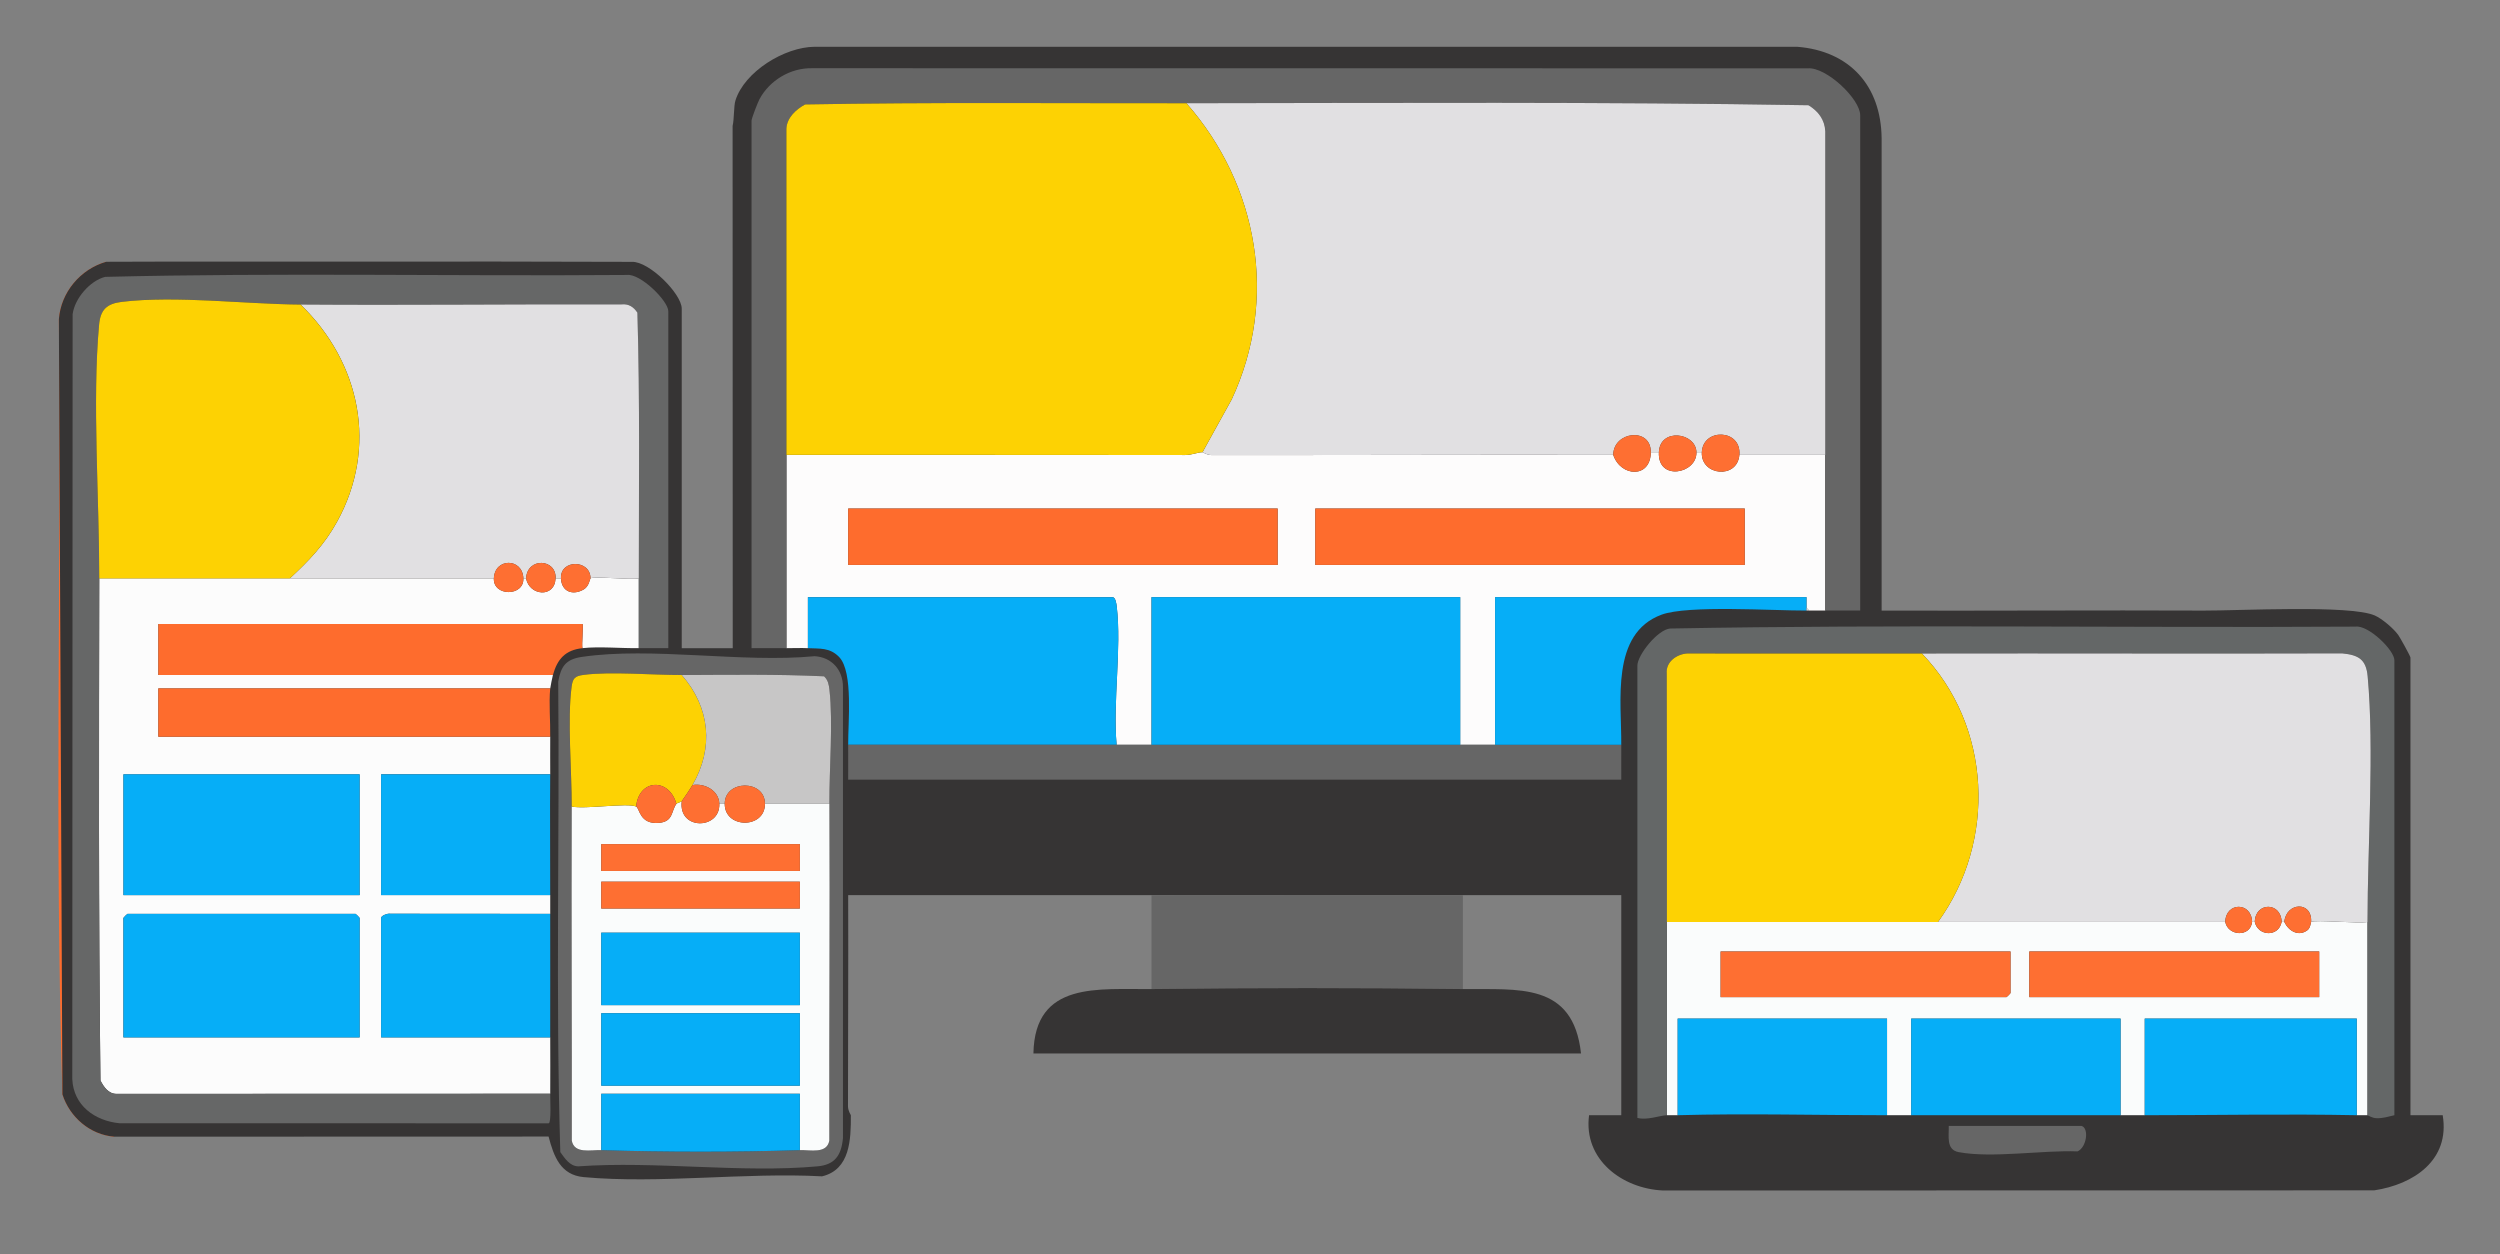 <svg xmlns="http://www.w3.org/2000/svg" viewBox="0 0 940.69 471.98"><rect x="0" y="0" width="940.69" height="471.98" fill="#808080" stroke="none"/><g><g id="Laag_1"><path d="M39.93,98.5c-9.68,2.78-17.02,11.47-17.78,21.61.95,97.16-1.7,194.75,1.34,291.67,2.73,8.57,10.33,15.15,19.43,15.93" fill="#fe6c2d"></path><path d="M22.15,120.11c.76-10.14,8.1-18.83,17.78-21.61,31.79-.16,63.61,0,95.39-.06,34.13-.06,68.29-.03,102.43.09,6.51-.28,18.77,12.08,18.77,17.59v127.77h19.19l-.05-196.5c.62-2.52.41-7.45,1.06-9.55,3.38-10.9,18.52-20.15,29.76-20.24h369.75c19.74,1.56,31.55,14.64,31.78,34.38v177.77c40.38.12,80.82-.18,121.21,0,13.16.06,54.97-2.23,64.33,1.83,2.76,1.2,7.05,4.88,8.84,7.32.66.91,4.61,8.04,4.61,8.52v172.21h12.13c2.82,16.88-10.91,26.05-25.77,28.27l-267.7.05c-15.34-.74-29.94-11.69-27.73-28.32,4.03-.05,8.09.04,12.12,0v-82.82c-19.85-.02-39.75.03-59.59,0-39.04-.06-78.13-.03-117.17,0-38.03.03-76.11-.02-114.14,0,.1,26.46-.08,52.94-.07,79.41,0,1.86,1.08,3.24,1.08,3.42.04,9.17-.28,20.47-10.84,22.99-28.78-1.57-61.37,2.9-89.7.29-8.71-.8-11.24-7.78-13.2-15.26l-163.51.05c-9.09-.77-16.69-7.36-19.43-15.93" fill="#363434"></path><path d="M686.81,229.74c4.36-.05,8.77.04,13.13,0V43.39c0-6.13-12.69-18.18-19.69-17.68l-374.78-.04c-8.07-.13-15.88,4.56-19.69,11.63-.67,1.25-3,7.26-3,8.11v198.48c4.36.04,8.77-.06,13.13,0,2.68.03,5.41-.14,8.08,0,4.46.23,8.27-.31,11.78,3.37,5.35,5.61,3.28,24.85,3.37,32.99.05,4.36-.03,8.77,0,13.13h290.9c.03-4.36-.05-8.77,0-13.13.18-16.22-4.14-41.84,15.18-48.96,9.95-3.67,41.89-1.48,54.52-1.54.34,0,.67,0,1.01,0,2.02-.01,4.04.03,6.06,0Z" fill="#363434"></path><path d="M240.37,243.89c3.69-.05,7.42.04,11.11,0v-126.76c0-3.88-10.51-14.32-15.63-13.66-65.41.51-131.01-.9-196.29.72-5.74,1.49-11.44,8.13-12.22,14.04l-.13,287.82c.43,9.89,8.4,15.68,17.73,16.61l161.52.03c1.07-.16.56-9.3.58-11.13.09-7.05-.03-14.16,0-21.21.07-15.47-.03-30.99,0-46.46,0-2.35,0-4.72,0-7.07.04-15.13-.14-30.32,0-45.45.04-4.7-.08-9.44,0-14.14.1-5.84-.53-12.52,0-18.18.06-.61.82-4.37,1.01-5.05,1.68-6.04,4.69-9.41,11.11-10.1,6.41-.69,14.52.1,21.21,0Z" fill="#363434"></path><path d="M890.84,419.63c.18,0,1.65,1.09,3.46,1.13,2.36.05,4.42-.59,6.64-1.13v-171.2c0-3.78-9.72-13.27-14.62-12.65-85.94.51-172.08-.91-257.91.72-4.7.41-12.31,10.01-12.31,13.95v170.19c3.67.99,8.22-.89,11.11-1.01,1.34-.06,2.7.04,4.04,0,26.16-.73,52.6.02,78.78,0,3.02,0,6.07,0,9.09,0,26.24-.02,52.54,0,78.78,0,3.02,0,6.07,0,9.09,0,26.55.01,53.26-.54,79.79,0,1.35.03,2.7-.04,4.04,0Z" fill="#363434"></path><path d="M218.92,247.18c-5.91.87-7.85,3.48-8.88,9.3.55,58.98-1,118.2.79,177.03,1.68,2.32,3.55,5.3,6.76,5.36,29-2.09,61.42,2.59,90,0,6.58-.6,8.98-4.16,9.6-10.6v-169.78c.04-6.37-4.26-11.21-10.66-11.58-27.14,2.62-61.3-3.63-87.61.27Z" fill="#363434"></path><path d="M783.27,423.67h-50c.11,3.82-1.08,8.95,3.73,9.85,12.53,2.35,31.63-.81,44.73-.28,3.45-1.52,4.38-8.69,1.54-9.57Z" fill="#363434"></path><path d="M452.48,170.15c.18,0,1.59,1.08,3.42,1.08,50.37.04,100.76-.18,151.12-.07,2.85,8.42,14.08,8.89,14.14-1.01h3.03c-.53,11.04,14.37,8.15,14.14,0h2.02c-.45,8.88,13.37,10.28,14.14,1.01h32.32v58.58c-2.02.03-4.04-.01-6.06,0l-1.01-1.01v-4.04s-117.17,0-117.17,0v55.56s-13.13,0-13.13,0v-55.55h-116.16v55.55h-13.13c-1.45-16.41,1.93-36.06.05-52.07-.12-1.02-.46-3.48-1.57-3.48h-114.64v19.19c-2.67-.14-5.4.03-8.08,0v-72.72c50-.05,100.03.05,150.04.05,2.5,0,4.78-1.06,6.52-1.06ZM480.76,191.36h-161.61v21.21h161.61v-21.21ZM656.51,191.36h-161.61v21.21h161.61v-21.21Z" fill="#fdfcfc"></path><path d="M109.06,217.62h76.76c-.29,6.88,11.41,6.88,11.11,0h1.01c1.26,6.63,10.78,7.47,11.11,0h2.02c.22,5.02,4.47,6.62,8.66,4.11,1.92-1.15,2.25-3.98,2.45-4.11,1.41-.88,15.11.65,18.18,0v26.26c-6.69.1-14.8-.69-21.21,0-.32-1.23.45-9.09,0-9.09H59.57v19.19h148.48c-.19.68-.95,4.44-1.01,5.05H59.57v18.18h147.47c-.08,4.7.04,9.44,0,14.14h-63.63v45.45h63.63c0,2.35,0,4.72,0,7.07l-60.15-.05c-1.04-.22-3.48.73-3.48,1.57v44.95h63.63c-.03,7.05.09,14.16,0,21.21l-163.18.05c-3.07.01-4.87-2.66-6.06-5.05-.75-62.89-.55-125.99-.45-188.93h71.71ZM135.32,291.36H46.44v45.45h88.88v-45.45ZM135.32,390.34v-44.95c0-.11-1.41-1.52-1.52-1.52H47.95c-.11,0-1.52,1.41-1.52,1.52v44.95h88.88Z" fill="#fcfcfc"></path><path d="M295.92,243.89c-4.36-.06-8.77.04-13.13,0V45.41c0-.86,2.33-6.87,3-8.11,3.8-7.07,11.61-11.76,19.69-11.63l374.78.04c7-.5,19.69,11.55,19.69,17.68v186.35c-4.36.04-8.77-.05-13.13,0v-58.58c0-40.56,0-81.14,0-121.71-.19-4.42-2.66-7.62-6.32-9.84-77.84-1.34-156.1-.85-234.07-.76-47.8.05-95.74-.41-143.48.45-3.4,1.86-6.83,4.95-7.04,9.12.04,40.91.02,81.84.02,122.74v72.72Z" fill="#666"></path><path d="M207.03,411.55c-.02,1.83.48,10.97-.58,11.13l-161.52-.03c-9.32-.94-17.29-6.72-17.73-16.61l.13-287.82c.78-5.91,6.48-12.55,12.22-14.04,65.28-1.62,130.89-.21,196.29-.72,5.12-.66,15.63,9.78,15.63,13.66v126.76c-3.69.04-7.42-.05-11.11,0v-26.26c0-33.28.44-66.81-.53-99.97-1.42-2.14-3.28-3.39-5.97-3.12-40.25-.11-80.53.36-120.76.06-20.6-.15-46.93-3.46-67.19-1.03-5.72.68-8.09,2.94-8.61,8.56-2.64,28.74.09,65.78.05,95.5-.1,62.95-.3,126.04.45,188.93,1.19,2.38,2.99,5.06,6.06,5.05l163.18-.05Z" fill="#666767"></path><path d="M729.23,346.91h108.08c1.06,5.32,9.4,5.85,10.1,0h1.01c1.2,5.38,8.96,5.82,10.1,0h1.01c1.6,3.37,5.32,5.65,8.7,3.1,1.18-.88,1.25-3.01,1.4-3.1,1.47-.95,17.83.7,21.21,0v72.72c-1.34-.04-2.69.03-4.04,0v-36.36h-79.79v36.36c-3.02,0-6.07,0-9.09,0v-36.36h-78.78v36.36c-3.02,0-6.07,0-9.09,0v-36.36h-78.78v36.36c-1.34.04-2.7-.06-4.04,0v-72.72h102.02ZM756.51,358.02h-109.09v17.17h107.57c.11,0,1.52-1.41,1.52-1.52v-15.66ZM872.66,358.02h-109.09v17.17h109.09v-17.17Z" fill="#fafcfc"></path><path d="M627.22,419.63c-2.89.12-7.44,2-11.11,1.01v-170.19c0-3.94,7.61-13.55,12.31-13.95,85.82-1.62,171.96-.2,257.91-.72,4.9-.62,14.62,8.87,14.62,12.65v171.2c-2.22.53-4.28,1.18-6.64,1.13-1.81-.04-3.28-1.12-3.46-1.13v-72.72c0-28.7,2.61-64.71.05-92.47-.58-6.28-3.37-8-9.59-8.59-52.71.18-105.43-.06-158.13.05-29.45.06-58.94-.03-88.4-.02-3.92.27-8.02,3.2-7.61,7.54.11,31.16.06,62.34.06,93.49v72.72Z" fill="#646767"></path><path d="M420.16,280.25h-101.01c-.09-8.14,1.98-27.38-3.37-32.99-3.51-3.68-7.32-3.14-11.78-3.37v-19.19h114.64c1.11,0,1.45,2.47,1.57,3.48,1.88,16.01-1.5,35.66-.05,52.07Z" fill="#06aef7"></path><path d="M550.45,336.81v35.35c-38.96-.51-78.21-.48-117.17,0v-35.35c39.04-.03,78.13-.06,117.17,0Z" fill="#666"></path><path d="M420.16,280.25h189.89c-.05,4.36.03,8.77,0,13.13h-290.9c-.03-4.36.05-8.77,0-13.13h101.01Z" fill="#666"></path><path d="M218.92,247.18c26.31-3.89,60.46,2.35,87.61-.27,6.4.37,10.7,5.2,10.65,11.58v169.78c-.61,6.44-3.01,10.01-9.59,10.6-28.58,2.6-61-2.08-90,0-3.21-.06-5.08-3.04-6.76-5.36-1.79-58.83-.23-118.05-.79-177.03,1.02-5.83,2.96-8.43,8.88-9.3ZM215.11,303.48c-.13,41.89.07,83.82.03,125.72.95,5.09,7.17,3.44,11.08,3.56,24.05.77,50.7.77,74.74,0,3.91-.13,10.13,1.52,11.08-3.56-.11-42.24.25-84.51.03-126.73-.07-13.09,1.43-30.5.02-42.95-.22-1.9-.52-3.69-2.03-5.04-17.81-.85-35.72-.57-53.54-.49-10.89.05-26.77-1.38-36.91-.05-3.34.44-4.11,1.24-4.55,4.55-1.62,12.28.09,31.8.05,44.99Z" fill="#666"></path><path d="M562.57,280.25v-55.56s117.17,0,117.17,0v4.04s0,1.01,0,1.01c-12.62.06-44.57-2.12-54.52,1.54-19.32,7.12-15,32.74-15.18,48.96h-47.47Z" fill="#06aef7"></path><path d="M208.04,253.99H59.57v-19.19h159.59c.45,0-.32,7.86,0,9.09-6.42.69-9.43,4.06-11.11,10.1Z" fill="#fe6c2d"></path><path d="M207.03,343.88c-.03,15.47.07,30.99,0,46.46h-63.63v-44.95c0-.84,2.45-1.79,3.48-1.57l60.15.05Z" fill="#06aef7"></path><path d="M807.01,419.63v-36.36h79.79v36.36c-26.54-.54-53.25.01-79.79,0Z" fill="#06aef7"></path><path d="M207.03,291.36c-.14,15.13.04,30.32,0,45.45h-63.63v-45.45h63.63Z" fill="#06aef7"></path><path d="M719.13,419.63v-36.36h78.78v36.36c-26.24,0-52.54-.02-78.78,0Z" fill="#06aef7"></path><path d="M631.26,419.63v-36.36h78.78v36.36c-26.19.02-52.62-.73-78.78,0Z" fill="#06aef7"></path><path d="M207.03,259.04c-.53,5.66.1,12.34,0,18.18H59.57v-18.18h147.47Z" fill="#fe6c2d"></path><path d="M783.27,423.67c2.85.88,1.91,8.05-1.54,9.57-13.1-.52-32.2,2.63-44.73.28-4.81-.9-3.62-6.04-3.73-9.85h50Z" fill="#666"></path><path d="M680.75,229.74c-.34,0-.67,0-1.01,0v-1.01l1.01,1.01Z" fill="#e1e0e2"></path><path d="M433.29,372.16c38.96-.48,78.21-.51,117.17,0,20.67.27,41.49-2.79,44.44,24.24h-206.05c.47-27.42,24.69-24,44.44-24.24Z" fill="#363434"></path><path d="M686.81,171.16h-32.32c.8-9.74-13.67-10.24-14.14-1.01h-2.02c-.2-7.41-13.69-9.32-14.14,0h-3.03c.06-9.53-14.06-7.86-14.14,1.01-50.36-.11-100.75.12-151.12.07-1.83,0-3.24-1.08-3.42-1.08l10.97-19.84c17.6-37.67,10.07-80.61-17.03-111.47,77.97-.08,156.24-.57,234.07.76,3.66,2.22,6.13,5.42,6.32,9.84,0,40.57,0,81.16,0,121.71Z" fill="#e1e0e2"></path><path d="M446.42,38.84c27.1,30.85,34.63,73.8,17.03,111.47l-10.97,19.84c-1.74,0-4.02,1.06-6.52,1.06-50.01,0-100.04-.1-150.04-.05,0-40.9.02-81.83-.02-122.74.2-4.17,3.64-7.26,7.04-9.12,47.74-.86,95.68-.4,143.48-.45Z" fill="#fdd203"></path><rect x="433.29" y="224.69" width="116.16" height="55.55" fill="#06aef7"></rect><rect x="319.15" y="191.36" width="161.61" height="21.21" fill="#fe6c2d"></rect><rect x="494.9" y="191.36" width="161.61" height="21.21" fill="#fe6c2d"></rect><path d="M654.49,171.16c-.77,9.27-14.59,7.87-14.14-1.01.47-9.23,14.95-8.73,14.14,1.01Z" fill="#fe6f32"></path><path d="M607.02,171.16c.08-8.87,14.2-10.54,14.14-1.01-.06,9.9-11.29,9.43-14.14,1.01Z" fill="#fe6f32"></path><path d="M624.19,170.15c.45-9.32,13.94-7.41,14.14,0,.23,8.15-14.67,11.04-14.14,0Z" fill="#fe6f32"></path><path d="M240.37,217.62c-3.07.65-16.78-.88-18.18,0,.01-7.11-11.43-7.27-11.11,0h-2.02c.33-7.46-10.67-8.02-11.11,0h-1.01c-.33-7.77-10.78-7.77-11.11,0h-76.76c7.11-6.54,12.99-12.68,17.7-21.19,15.58-28.14,8.87-60.03-13.66-81.84,40.24.3,80.51-.17,120.76-.06,2.69-.28,4.56.98,5.97,3.12.97,33.17.53,66.69.53,99.97Z" fill="#e1e0e2"></path><path d="M113.1,114.6c22.53,21.81,29.23,53.7,13.66,81.84-4.71,8.51-10.59,14.65-17.7,21.19H37.34c.05-29.72-2.69-66.76-.05-95.5.52-5.62,2.89-7.88,8.61-8.56,20.26-2.42,46.59.88,67.19,1.03Z" fill="#fdd203"></path><path d="M135.32,390.34H46.44v-44.95c0-.11,1.41-1.52,1.52-1.52h85.85c.11,0,1.52,1.41,1.52,1.52v44.95Z" fill="#06aef7"></path><rect x="46.44" y="291.36" width="88.88" height="45.45" fill="#06aef7"></rect><path d="M209.05,217.62c-.33,7.47-9.85,6.63-11.11,0,.44-8.02,11.44-7.46,11.11,0Z" fill="#fe6f32"></path><path d="M196.93,217.62c.29,6.88-11.41,6.88-11.11,0,.33-7.77,10.78-7.77,11.11,0Z" fill="#fe6f32"></path><path d="M222.19,217.62c-.2.13-.53,2.95-2.45,4.11-4.19,2.52-8.44.91-8.66-4.11-.32-7.27,11.12-7.11,11.11,0Z" fill="#fe6f32"></path><path d="M890.84,346.91c-3.38.7-19.74-.95-21.21,0,.43-8-9.42-7.47-10.1,0h-1.01c-.16-7.59-9.93-7.6-10.1,0h-1.01c-.16-7.59-9.93-7.6-10.1,0h-108.08c22.1-30.49,20.19-73.7-6.06-101.01,52.69-.11,105.42.12,158.13-.05,6.22.6,9.01,2.31,9.59,8.59,2.56,27.75-.05,63.76-.05,92.47Z" fill="#e1e0e2"></path><path d="M723.17,245.91c26.25,27.3,28.17,70.52,6.06,101.01h-102.02c0-31.15.05-62.33-.06-93.49-.41-4.33,3.69-7.26,7.61-7.54,29.47,0,58.95.08,88.4.02Z" fill="#fdd203"></path><rect x="763.58" y="358.02" width="109.09" height="17.17" fill="#fe6f32"></rect><path d="M756.51,358.02v15.66c0,.11-1.41,1.52-1.52,1.52h-107.57v-17.17h109.09Z" fill="#fe6f32"></path><path d="M847.41,346.91c-.7,5.85-9.04,5.32-10.1,0,.17-7.6,9.94-7.59,10.1,0Z" fill="#fe6f32"></path><path d="M858.52,346.91c-1.14,5.82-8.91,5.38-10.1,0,.17-7.6,9.94-7.59,10.1,0Z" fill="#fe6f32"></path><path d="M859.53,346.91c.68-7.47,10.53-8,10.1,0-.14.09-.22,2.22-1.4,3.1-3.38,2.54-7.11.27-8.7-3.1Z" fill="#fe6f32"></path><path d="M256.53,301.46c-1.38,11.05,14.46,10.78,14.14,1.01h2.02c0,9.4,15.14,9.49,15.15,0h24.24c.22,42.23-.14,84.49-.03,126.73-.95,5.09-7.17,3.44-11.08,3.56v-21.21h-74.74v21.21c-3.91-.13-10.13,1.52-11.08-3.56.05-41.9-.16-83.83-.03-125.72,4.91,1.1,20.91-1.48,24.24,0,1.31.58,1.27,6.82,8.6,6.15,5.46-.5,4.56-4.47,6.55-7.16.3-.4,1.75-.63,2.02-1.01ZM300.97,317.62h-74.74v10.1h74.74v-10.1ZM300.97,331.76h-74.74v10.1h74.74v-10.1ZM300.97,350.95h-74.74v27.27h74.74v-27.27ZM300.97,381.25h-74.74v27.27h74.74v-27.27Z" fill="#fafcfc"></path><path d="M256.53,253.99c10.63,12.12,12.17,27.41,4.04,41.41-.88,1.51-2.97,4.58-4.04,6.06-.27.38-1.72.61-2.02,1.01-2.81-10.01-14.17-9.31-15.15,1.01-3.33-1.48-19.33,1.1-24.24,0,.04-13.19-1.67-32.71-.05-44.99.44-3.3,1.2-4.11,4.55-4.55,10.14-1.33,26.02.09,36.91.05Z" fill="#fdd203"></path><path d="M312.08,302.47h-24.24c0-9.26-15.16-9.1-15.15,0h-2.02c-.17-5.1-5.62-7.87-10.1-7.07,8.13-14,6.59-29.29-4.04-41.41,17.82-.08,35.73-.35,53.54.49,1.5,1.36,1.81,3.15,2.03,5.04,1.41,12.45-.09,29.85-.02,42.95Z" fill="#c7c6c6"></path><path d="M226.23,432.77v-21.21h74.74v21.21c-24.05.77-50.7.77-74.74,0Z" fill="#06aef7"></path><rect x="226.23" y="350.95" width="74.74" height="27.27" fill="#06aef7"></rect><rect x="226.23" y="381.25" width="74.74" height="27.27" fill="#06aef7"></rect><rect x="226.23" y="317.62" width="74.74" height="10.1" fill="#fe6f32"></rect><rect x="226.23" y="331.76" width="74.74" height="10.1" fill="#fe6f32"></rect><path d="M287.84,302.47c0,9.49-15.14,9.4-15.15,0,0-9.1,15.16-9.26,15.15,0Z" fill="#fe6f32"></path><path d="M254.51,302.47c-1.99,2.69-1.09,6.65-6.55,7.16-7.33.67-7.29-5.56-8.6-6.15.98-10.32,12.34-11.02,15.15-1.01Z" fill="#fe6f32"></path><path d="M270.67,302.47c.32,9.77-15.52,10.04-14.14-1.01,1.07-1.48,3.16-4.55,4.04-6.06,4.49-.8,9.93,1.97,10.1,7.07Z" fill="#fe6f32"></path></g></g></svg>